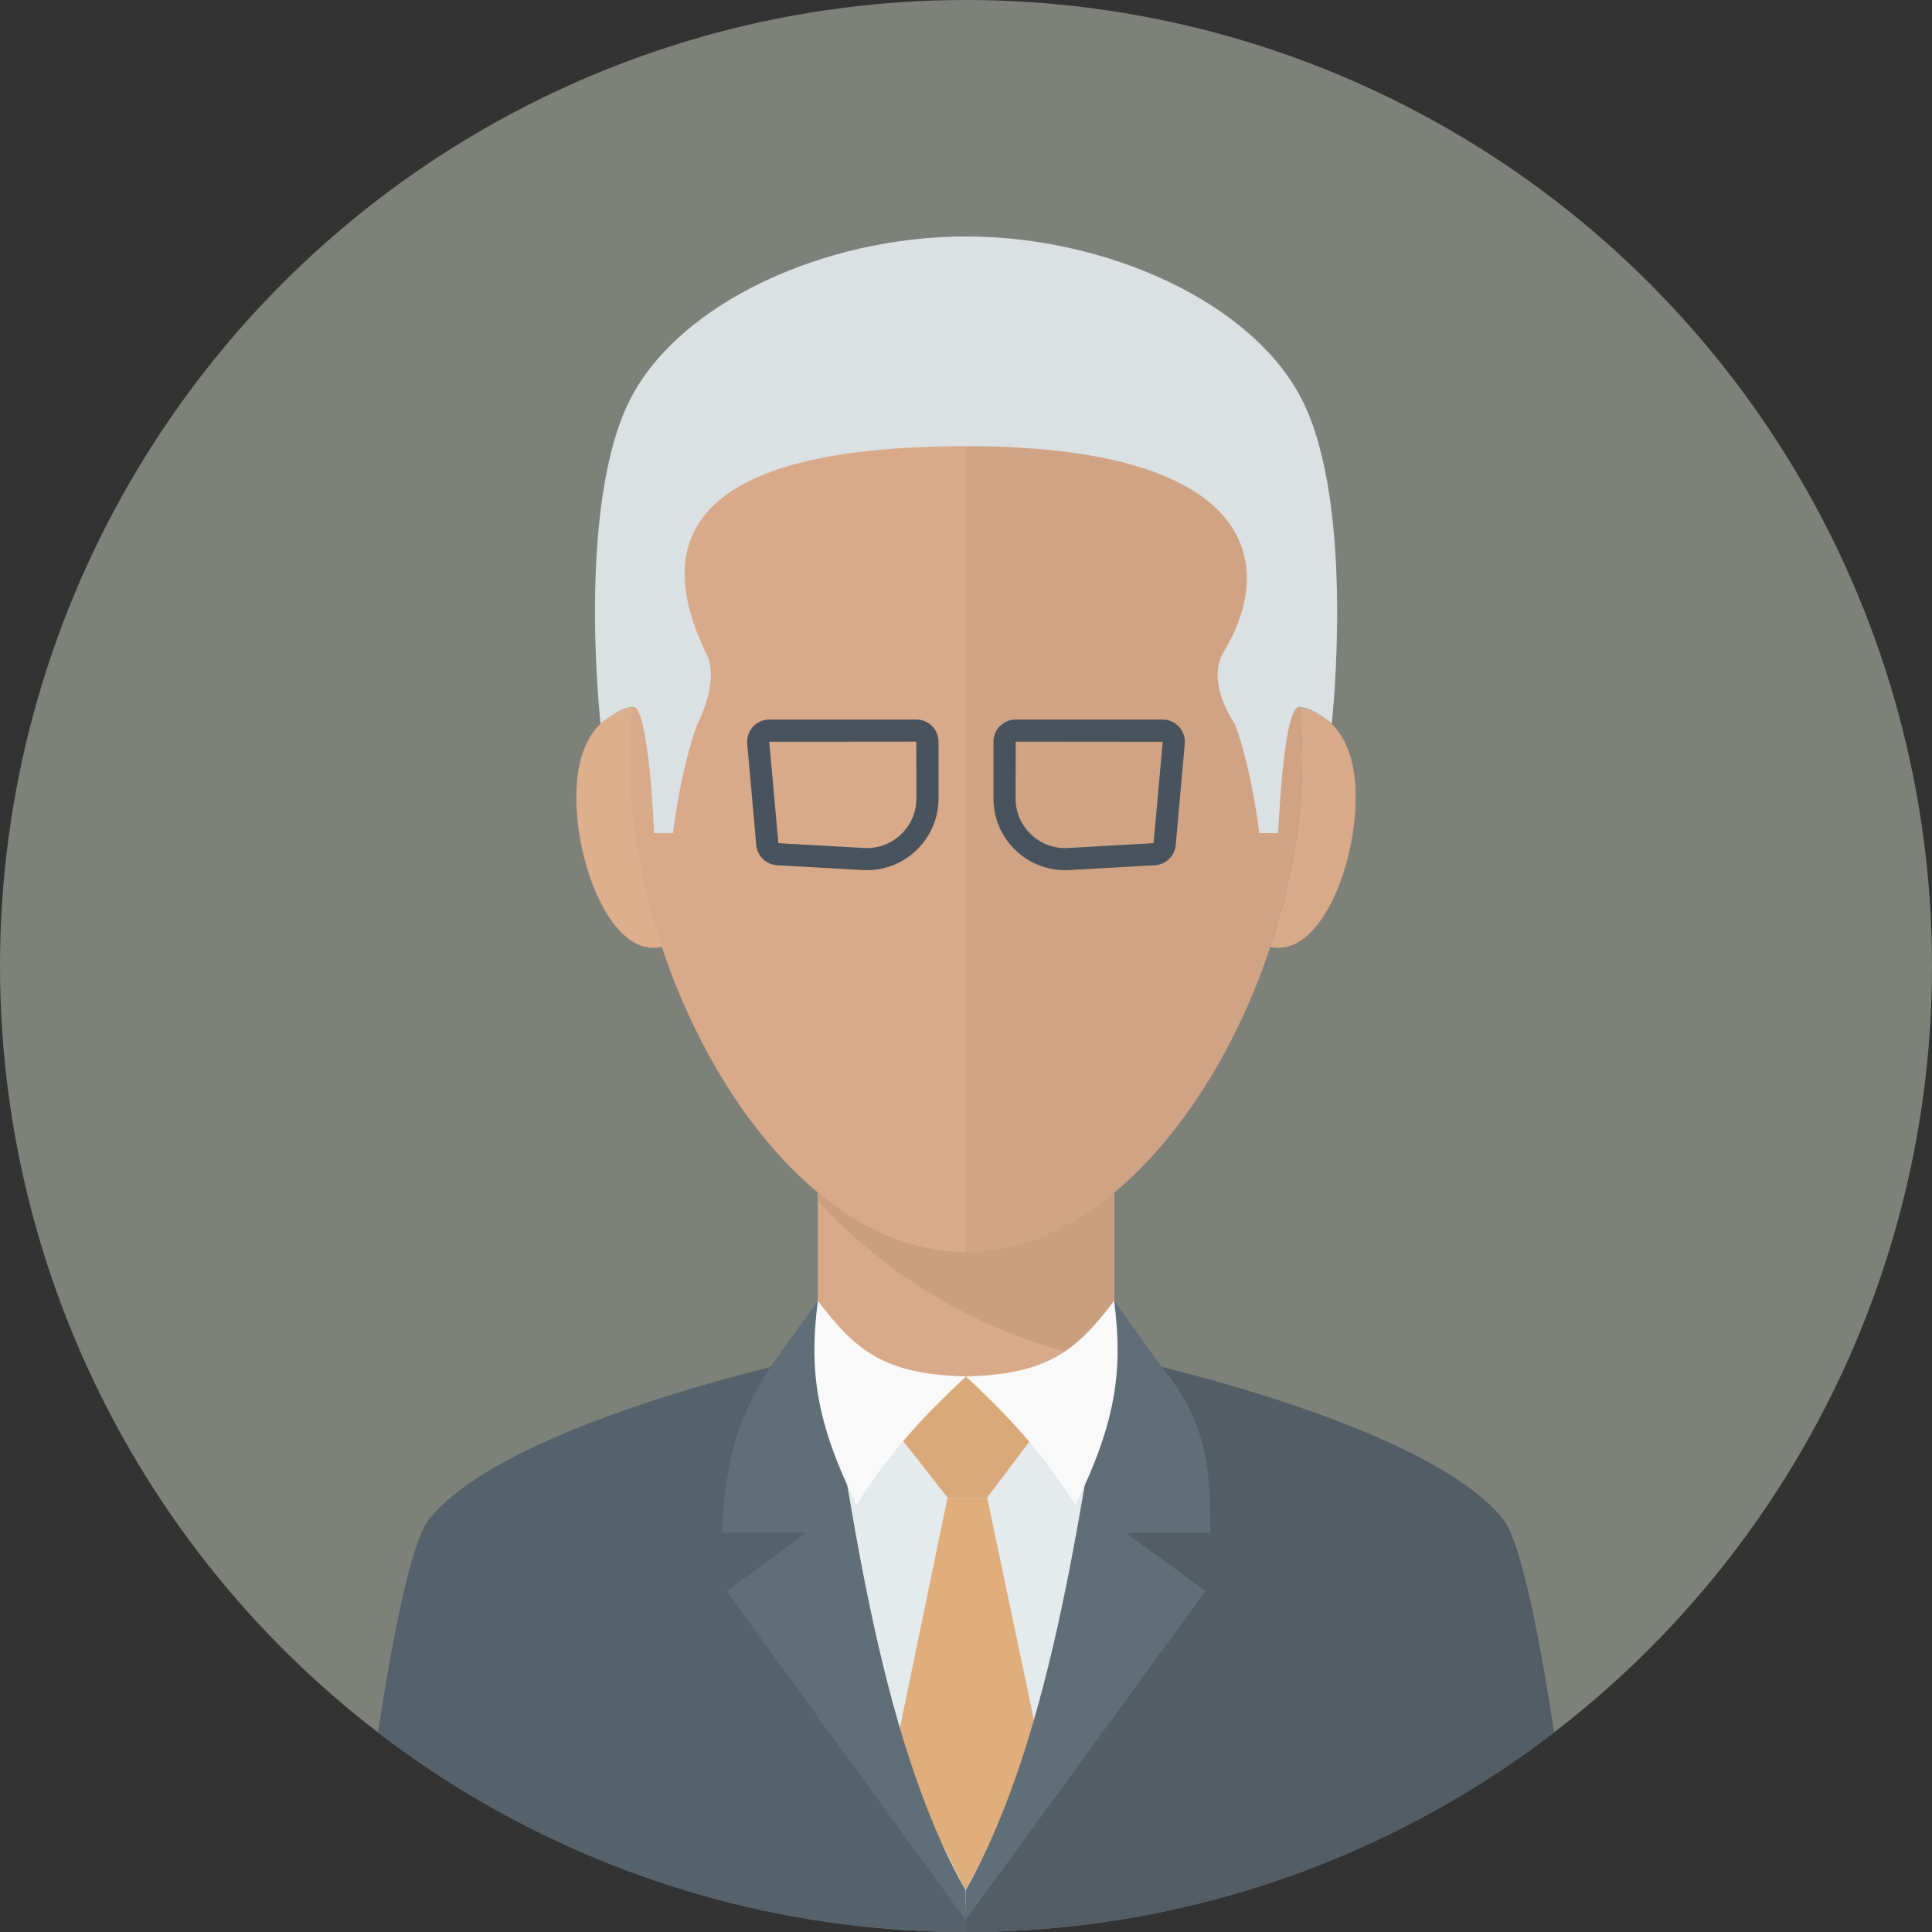 <svg xmlns="http://www.w3.org/2000/svg" xmlns:xlink="http://www.w3.org/1999/xlink" width="256" height="256" viewBox="0 0 256 256"><rect x="0" y="0" width="256" height="256" fill="#333333" stroke="none"/><defs><circle id="a" cx="128" cy="128" r="128"/></defs><clipPath id="b"><use xlink:href="#a" overflow="visible"/></clipPath><path clip-path="url(#b)" fill="#7E817A" d="M-22-22h300v300h-300z"/><g clip-path="url(#b)"><path fill="#D8AA89" d="M108.367 157.566h39.293v50.148h-39.293z"/><path fill="#C99F7F" d="M147.66 157.566v22.949c-15.439-2.619-29.141-10.344-39.293-21.375v-1.574h39.293z"/><path fill="#DEAF8C" d="M96.971 109.484c0 8.887-4.68 16.096-10.455 16.096-5.773 0-10.146-11.029-10.146-19.916 0-8.891 4.373-12.275 10.146-12.275 5.775 0 10.455 7.205 10.455 16.095z"/><path fill="#D8AA89" d="M172.551 100.689c0 29.002-19.951 65.211-44.551 65.211-24.602 0-44.555-36.209-44.555-65.211s19.953-52.517 44.555-52.517c24.6 0 44.551 23.516 44.551 52.517zM159.027 109.484c0 8.887 4.682 16.096 10.453 16.096 5.775 0 10.152-11.029 10.152-19.916 0-8.891-4.377-12.275-10.152-12.275-5.771 0-10.453 7.205-10.453 16.095z"/><path fill="#CFA383" d="M172.551 100.689c0 29.002-19.951 65.211-44.551 65.211v-117.728c24.6 0 44.551 23.516 44.551 52.517z"/><path fill="#56626B" d="M209.379 256h-162.758s5.266-48.625 10.264-54.758c10.682-13.09 51.482-21.574 51.482-21.574.168 10.734 9.906 16.1 19.652 16.1 9.736 0 19.482-5.365 19.641-16.1 0 0 40.771 8.484 51.453 21.574 4.998 6.133 10.266 54.758 10.266 54.758z"/><path fill="#525D66" d="M209.379 256h-81.359v-60.232c9.736 0 19.482-5.365 19.641-16.1 0 0 40.771 8.484 51.453 21.574 4.997 6.133 10.265 54.758 10.265 54.758z"/><path fill="#E5EBEC" d="M147.598 227.379l-19.648 25.934-19.648-25.934.066-54.012c.043 12.609 39.213 12.121 39.293 0l-.063 54.012z"/><path fill="#DFAE7C" d="M125.551 198.432l-6.926 33.509 9.303 18.5 9.943-18.418-7.07-33.591z"/><path fill="#606E78" d="M108.367 172.371l-6.301 8.768c-3.387 5.525-5.84 10.092-6.424 21.971h11.162l-10.539 7.717 31.684 43.598-.021-3.982c-11.807-20.861-15.403-52.982-19.561-78.072zM147.66 172.371l6.271 8.768c5.545 6.684 6.598 12.742 6.424 21.971h-11.164l10.543 7.717-31.785 43.598.02-3.982c11.804-20.861 15.535-52.982 19.691-78.072z"/><path fill="#D9A979" d="M128.031 182.641h14.721l-11.951 15.791h-5.25l-12.387-15.791h14.867z"/><path fill="#F9F9F9" d="M108.367 172.371c5.148 6.766 8.902 9.725 19.633 10.012-5.191 4.891-9.688 9.434-14.51 17.035-5.429-11.104-6.291-17.871-5.123-27.047zM147.633 172.371c-5.148 6.766-8.902 9.725-19.633 10.012 5.189 4.891 9.686 9.434 14.508 17.035 5.43-11.104 6.293-17.871 5.125-27.047z"/><path fill="#DBE0E2" d="M128 31.33c18.77 0 38.111 8.826 44.572 21.736 7.078 14.146 3.893 42.824 3.893 42.824s-2.115-1.961-4.27-2.227c-2.154-.264-2.826 16.732-2.826 16.732h-2.502s-.996-8.463-3.234-14.436c0 0-3.943-5.527-1.48-9.596 7.178-11.852 3.928-27.24-34.133-27.24-37.977 0-41.371 13.289-34.367 27.627 1.742 3.566-1.246 9.209-1.246 9.209-2.238 5.973-3.234 14.436-3.234 14.436h-2.504s-.67-16.996-2.824-16.732c-2.156.266-4.27 2.227-4.27 2.227s-3.227-28.678 3.854-42.824c6.46-12.91 25.801-21.736 44.571-21.736z"/><path fill="#49535D" d="M121.414 95.342h-19.469c-1.729 0-3.088 1.486-2.934 3.209l1.195 13.418c.129 1.457 1.309 2.6 2.773 2.682l11.344.637c5.449.307 10.037-4.029 10.037-9.488v-7.51c.001-1.63-1.319-2.948-2.946-2.948zm-1.916 15.111c-1.24 1.238-2.887 1.918-4.631 1.918l-.379-.008-11.346-.639-1.213-13.434 19.484-.018.018 7.525c.001 1.762-.687 3.414-1.933 4.656zM131.639 98.289v7.51c0 5.459 4.586 9.795 10.035 9.488l11.346-.637c1.461-.082 2.641-1.225 2.771-2.682l1.197-13.418c.152-1.723-1.205-3.209-2.938-3.209h-19.465c-1.628.001-2.946 1.319-2.946 2.948zm2.929 7.51l.018-7.525 19.482.018-1.213 13.434-11.346.639-.377.008c-1.746 0-3.393-.68-4.633-1.918-1.245-1.244-1.931-2.896-1.931-4.656z"/></g></svg>